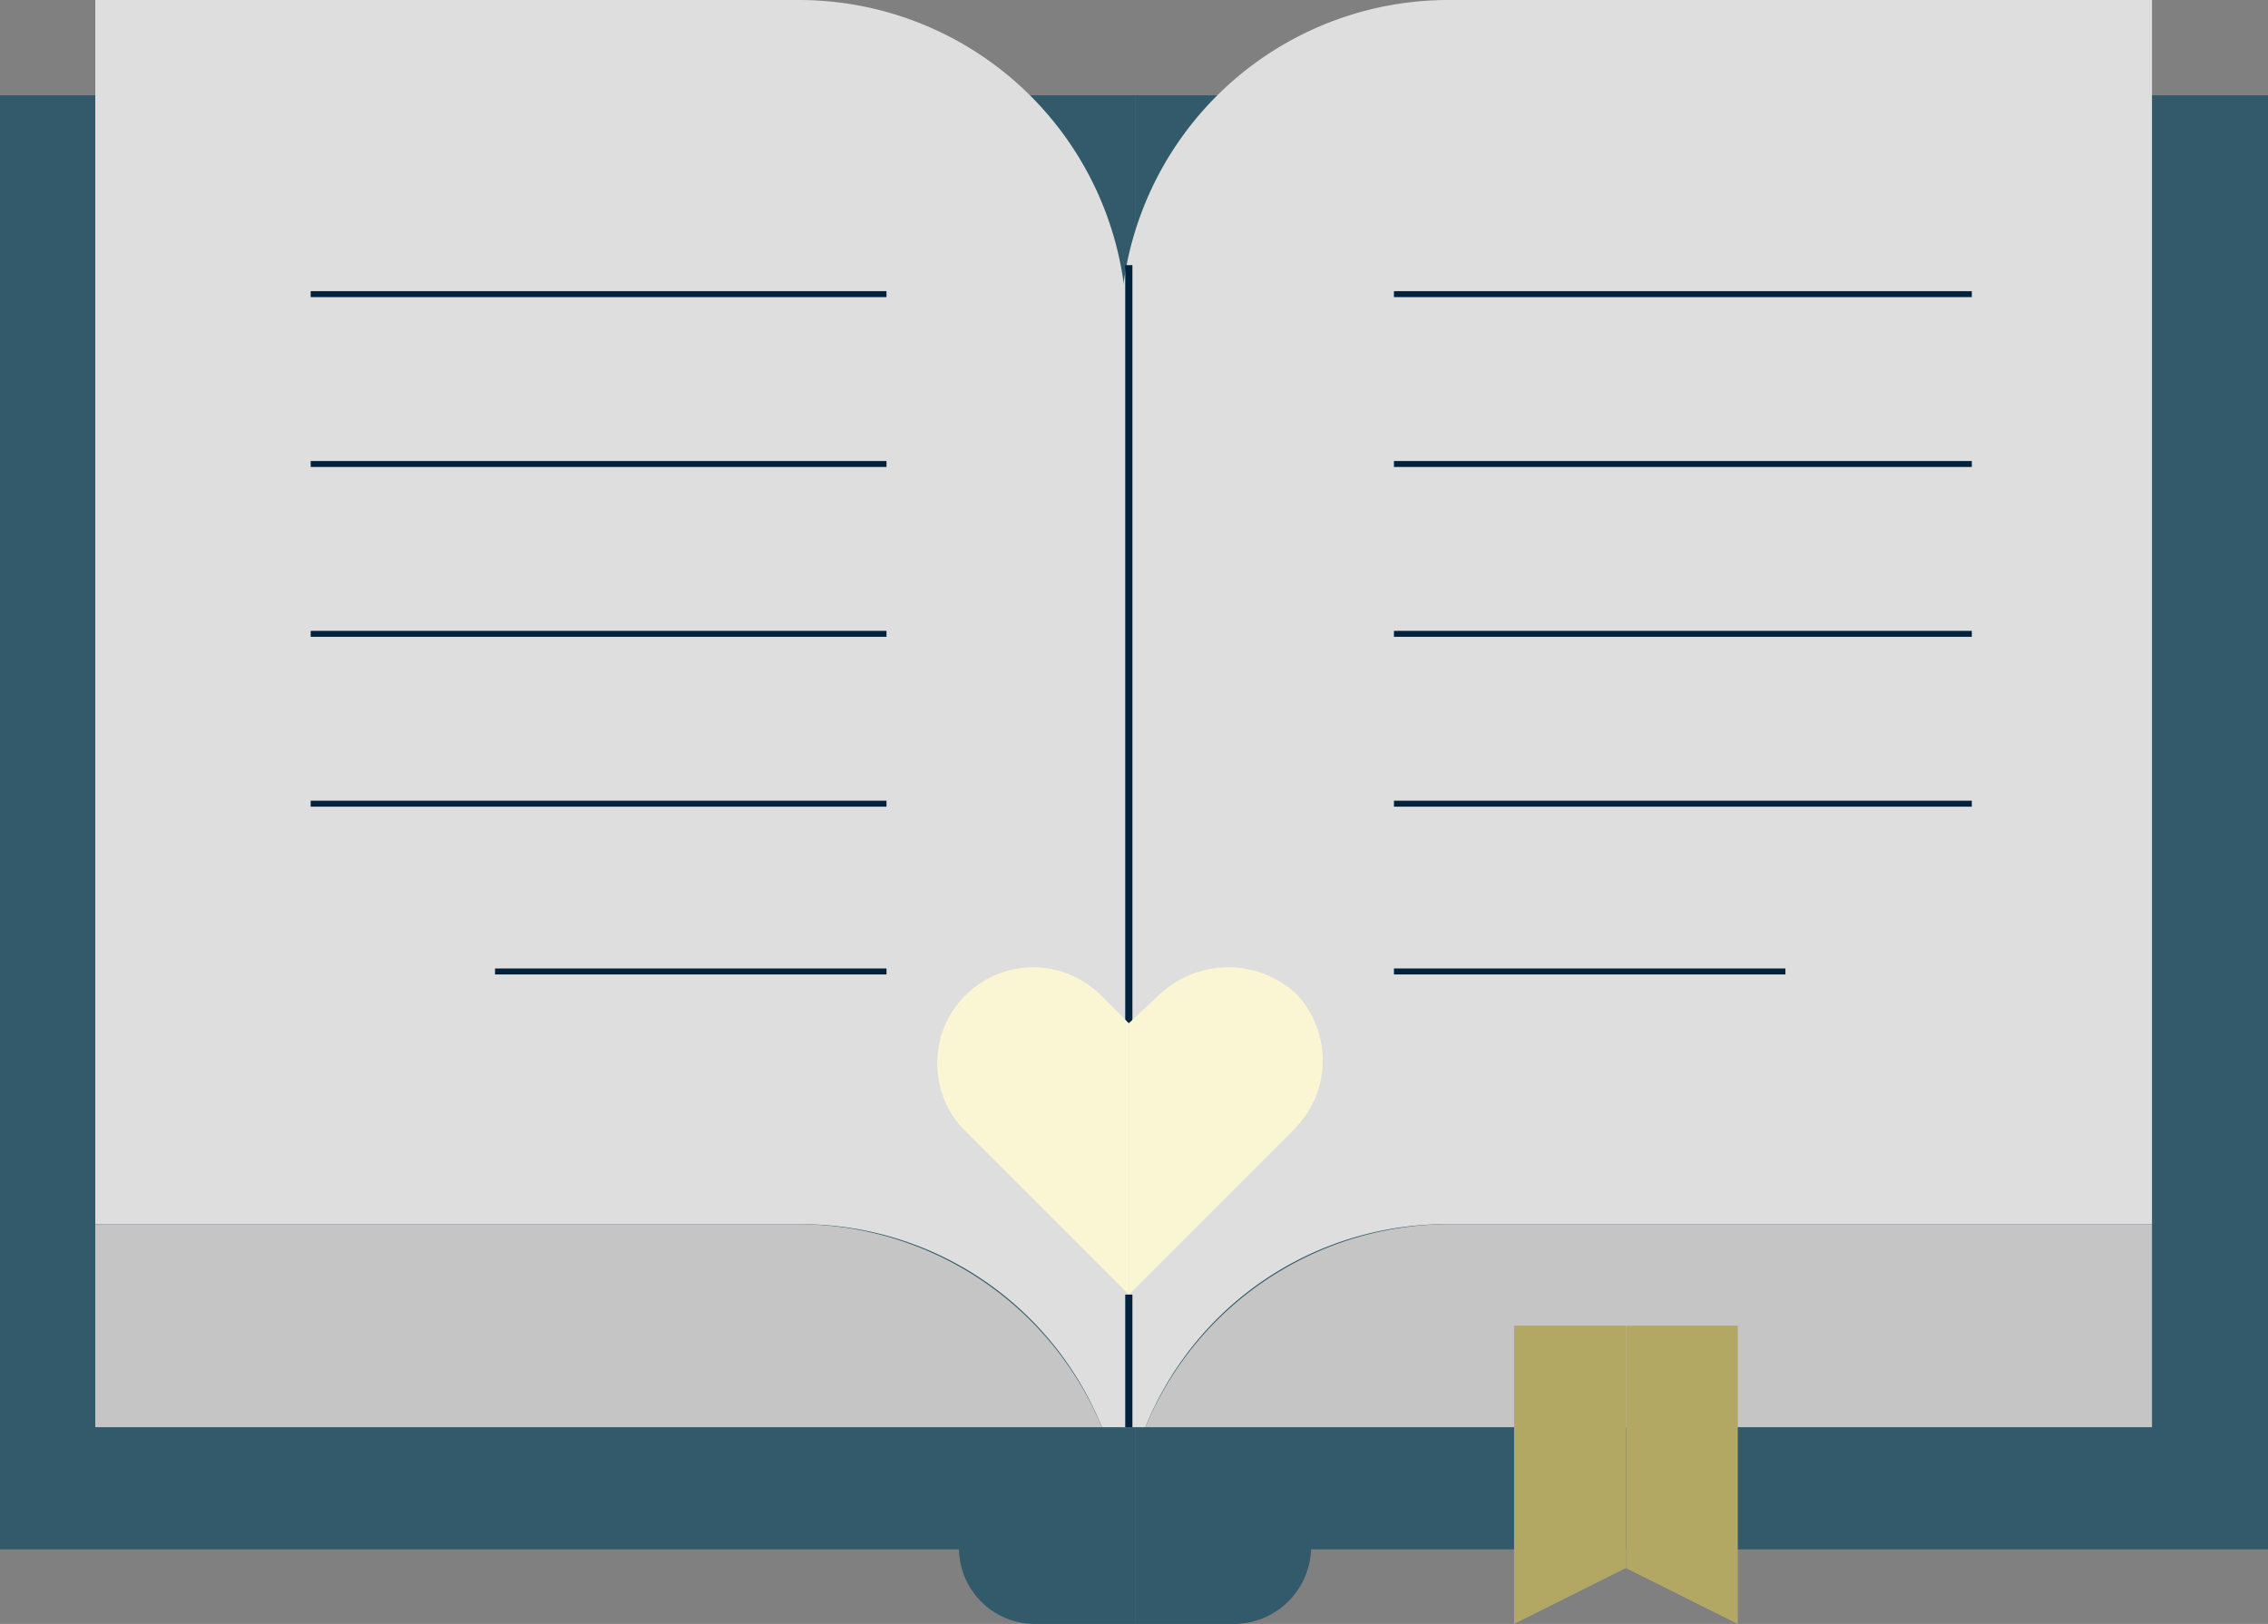 <svg id="Grupo_16969" data-name="Grupo 16969" xmlns="http://www.w3.org/2000/svg" width="284.085" height="203.4" viewBox="0 0 284.085 203.4">
  <rect x="0" y="0" width="284.085" height="203.4" fill="#808080" stroke="none"/>
  <g id="Grupo_16958" data-name="Grupo 16958" transform="translate(0 11.934)">
    <path id="Trazado_39443" data-name="Trazado 39443" d="M196.713,4.6V186.726H76.852a9.7,9.7,0,0,1-9.6,9.34H54.8V4.6Z" transform="translate(87.372 -4.6)" fill="#325a6a"/>
    <path id="Trazado_39444" data-name="Trazado 39444" d="M142.172,4.6V196.066H129.719a9.525,9.525,0,0,1-9.6-9.34H0V4.6Z" transform="translate(0 -4.6)" fill="#325a6a"/>
  </g>
  <g id="Grupo_16968" data-name="Grupo 16968" transform="translate(11.934)">
    <g id="Grupo_16965" data-name="Grupo 16965">
      <g id="Grupo_16961" data-name="Grupo 16961" transform="translate(128.422)">
        <g id="Grupo_16959" data-name="Grupo 16959">
          <path id="Trazado_39445" data-name="Trazado 39445" d="M183.3,0V153.328H95.091a40.577,40.577,0,0,0-37.878,25.425H54.1V40.991A41.078,41.078,0,0,1,95.091,0Z" transform="translate(-54.1)" fill="#dedede"/>
          <path id="Trazado_39446" data-name="Trazado 39446" d="M181.387,59.1V84.525H55.3A41.238,41.238,0,0,1,93.178,59.1h88.209Z" transform="translate(-52.187 94.228)" fill="#c6c5c5"/>
        </g>
        <g id="Grupo_16960" data-name="Grupo 16960" transform="translate(34.246 36.84)">
          <line id="Línea_186" data-name="Línea 186" x2="72.383" fill="none" stroke="#00223d" stroke-miterlimit="10" stroke-width="0.746"/>
          <line id="Línea_187" data-name="Línea 187" x2="72.383" transform="translate(0 21.274)" fill="none" stroke="#00223d" stroke-miterlimit="10" stroke-width="0.746"/>
          <line id="Línea_188" data-name="Línea 188" x2="72.383" transform="translate(0 42.548)" fill="none" stroke="#00223d" stroke-miterlimit="10" stroke-width="0.746"/>
          <line id="Línea_189" data-name="Línea 189" x2="72.383" transform="translate(0 63.822)" fill="none" stroke="#00223d" stroke-miterlimit="10" stroke-width="0.746"/>
          <line id="Línea_190" data-name="Línea 190" x2="49.034" transform="translate(0 84.836)" fill="none" stroke="#00223d" stroke-miterlimit="10" stroke-width="0.746"/>
        </g>
      </g>
      <g id="Grupo_16964" data-name="Grupo 16964">
        <g id="Grupo_16962" data-name="Grupo 16962">
          <path id="Trazado_39447" data-name="Trazado 39447" d="M4.6,0V153.328H92.809a40.577,40.577,0,0,1,37.878,25.425H133.8V40.991A41.078,41.078,0,0,0,92.809,0Z" transform="translate(-4.6)" fill="#dedede"/>
          <path id="Trazado_39448" data-name="Trazado 39448" d="M4.6,59.1V84.525H130.687A41.238,41.238,0,0,0,92.809,59.1H4.6Z" transform="translate(-4.6 94.228)" fill="#c6c5c5"/>
        </g>
        <g id="Grupo_16963" data-name="Grupo 16963" transform="translate(26.982 36.84)">
          <line id="Línea_191" data-name="Línea 191" x1="72.124" fill="none" stroke="#00223d" stroke-miterlimit="10" stroke-width="0.746"/>
          <line id="Línea_192" data-name="Línea 192" x1="72.124" transform="translate(0 21.274)" fill="none" stroke="#00223d" stroke-miterlimit="10" stroke-width="0.746"/>
          <line id="Línea_193" data-name="Línea 193" x1="72.124" transform="translate(0 42.548)" fill="none" stroke="#00223d" stroke-miterlimit="10" stroke-width="0.746"/>
          <line id="Línea_194" data-name="Línea 194" x1="72.124" transform="translate(0 63.822)" fill="none" stroke="#00223d" stroke-miterlimit="10" stroke-width="0.746"/>
          <line id="Línea_195" data-name="Línea 195" x1="49.034" transform="translate(23.09 84.836)" fill="none" stroke="#00223d" stroke-miterlimit="10" stroke-width="0.746"/>
        </g>
      </g>
    </g>
    <line id="Línea_196" data-name="Línea 196" y1="16.604" transform="translate(129.46 162.149)" fill="none" stroke="#00223d" stroke-miterlimit="10" stroke-width="0.898"/>
    <line id="Línea_197" data-name="Línea 197" y1="94.955" transform="translate(129.46 33.208)" fill="none" stroke="#00223d" stroke-miterlimit="10" stroke-width="0.898"/>
    <g id="Grupo_16966" data-name="Grupo 16966" transform="translate(105.202 121.158)">
      <path id="Trazado_39449" data-name="Trazado 39449" d="M75.255,66.936l-3.892,3.892L54.5,87.691V53.7l3.892-3.632a12.553,12.553,0,0,1,17.123,0A12.145,12.145,0,0,1,75.255,66.936Z" transform="translate(-30.242 -46.7)" fill="#faf6d3"/>
      <path id="Trazado_39450" data-name="Trazado 39450" d="M69.408,53.7V87.691L52.544,70.828l-3.892-3.892A12.02,12.02,0,0,1,65.775,50.073Z" transform="translate(-45.15 -46.7)" fill="#faf6d3"/>
    </g>
    <g id="Grupo_16967" data-name="Grupo 16967" transform="translate(177.716 166.041)">
      <path id="Trazado_39451" data-name="Trazado 39451" d="M92.51,64v37.359l-14.01-7V64Z" transform="translate(-64.49 -64)" fill="#b2a864"/>
      <path id="Trazado_39452" data-name="Trazado 39452" d="M87.11,64V94.354l-14.01,7V64Z" transform="translate(-73.1 -64)" fill="#b2a864"/>
    </g>
  </g>
</svg>

